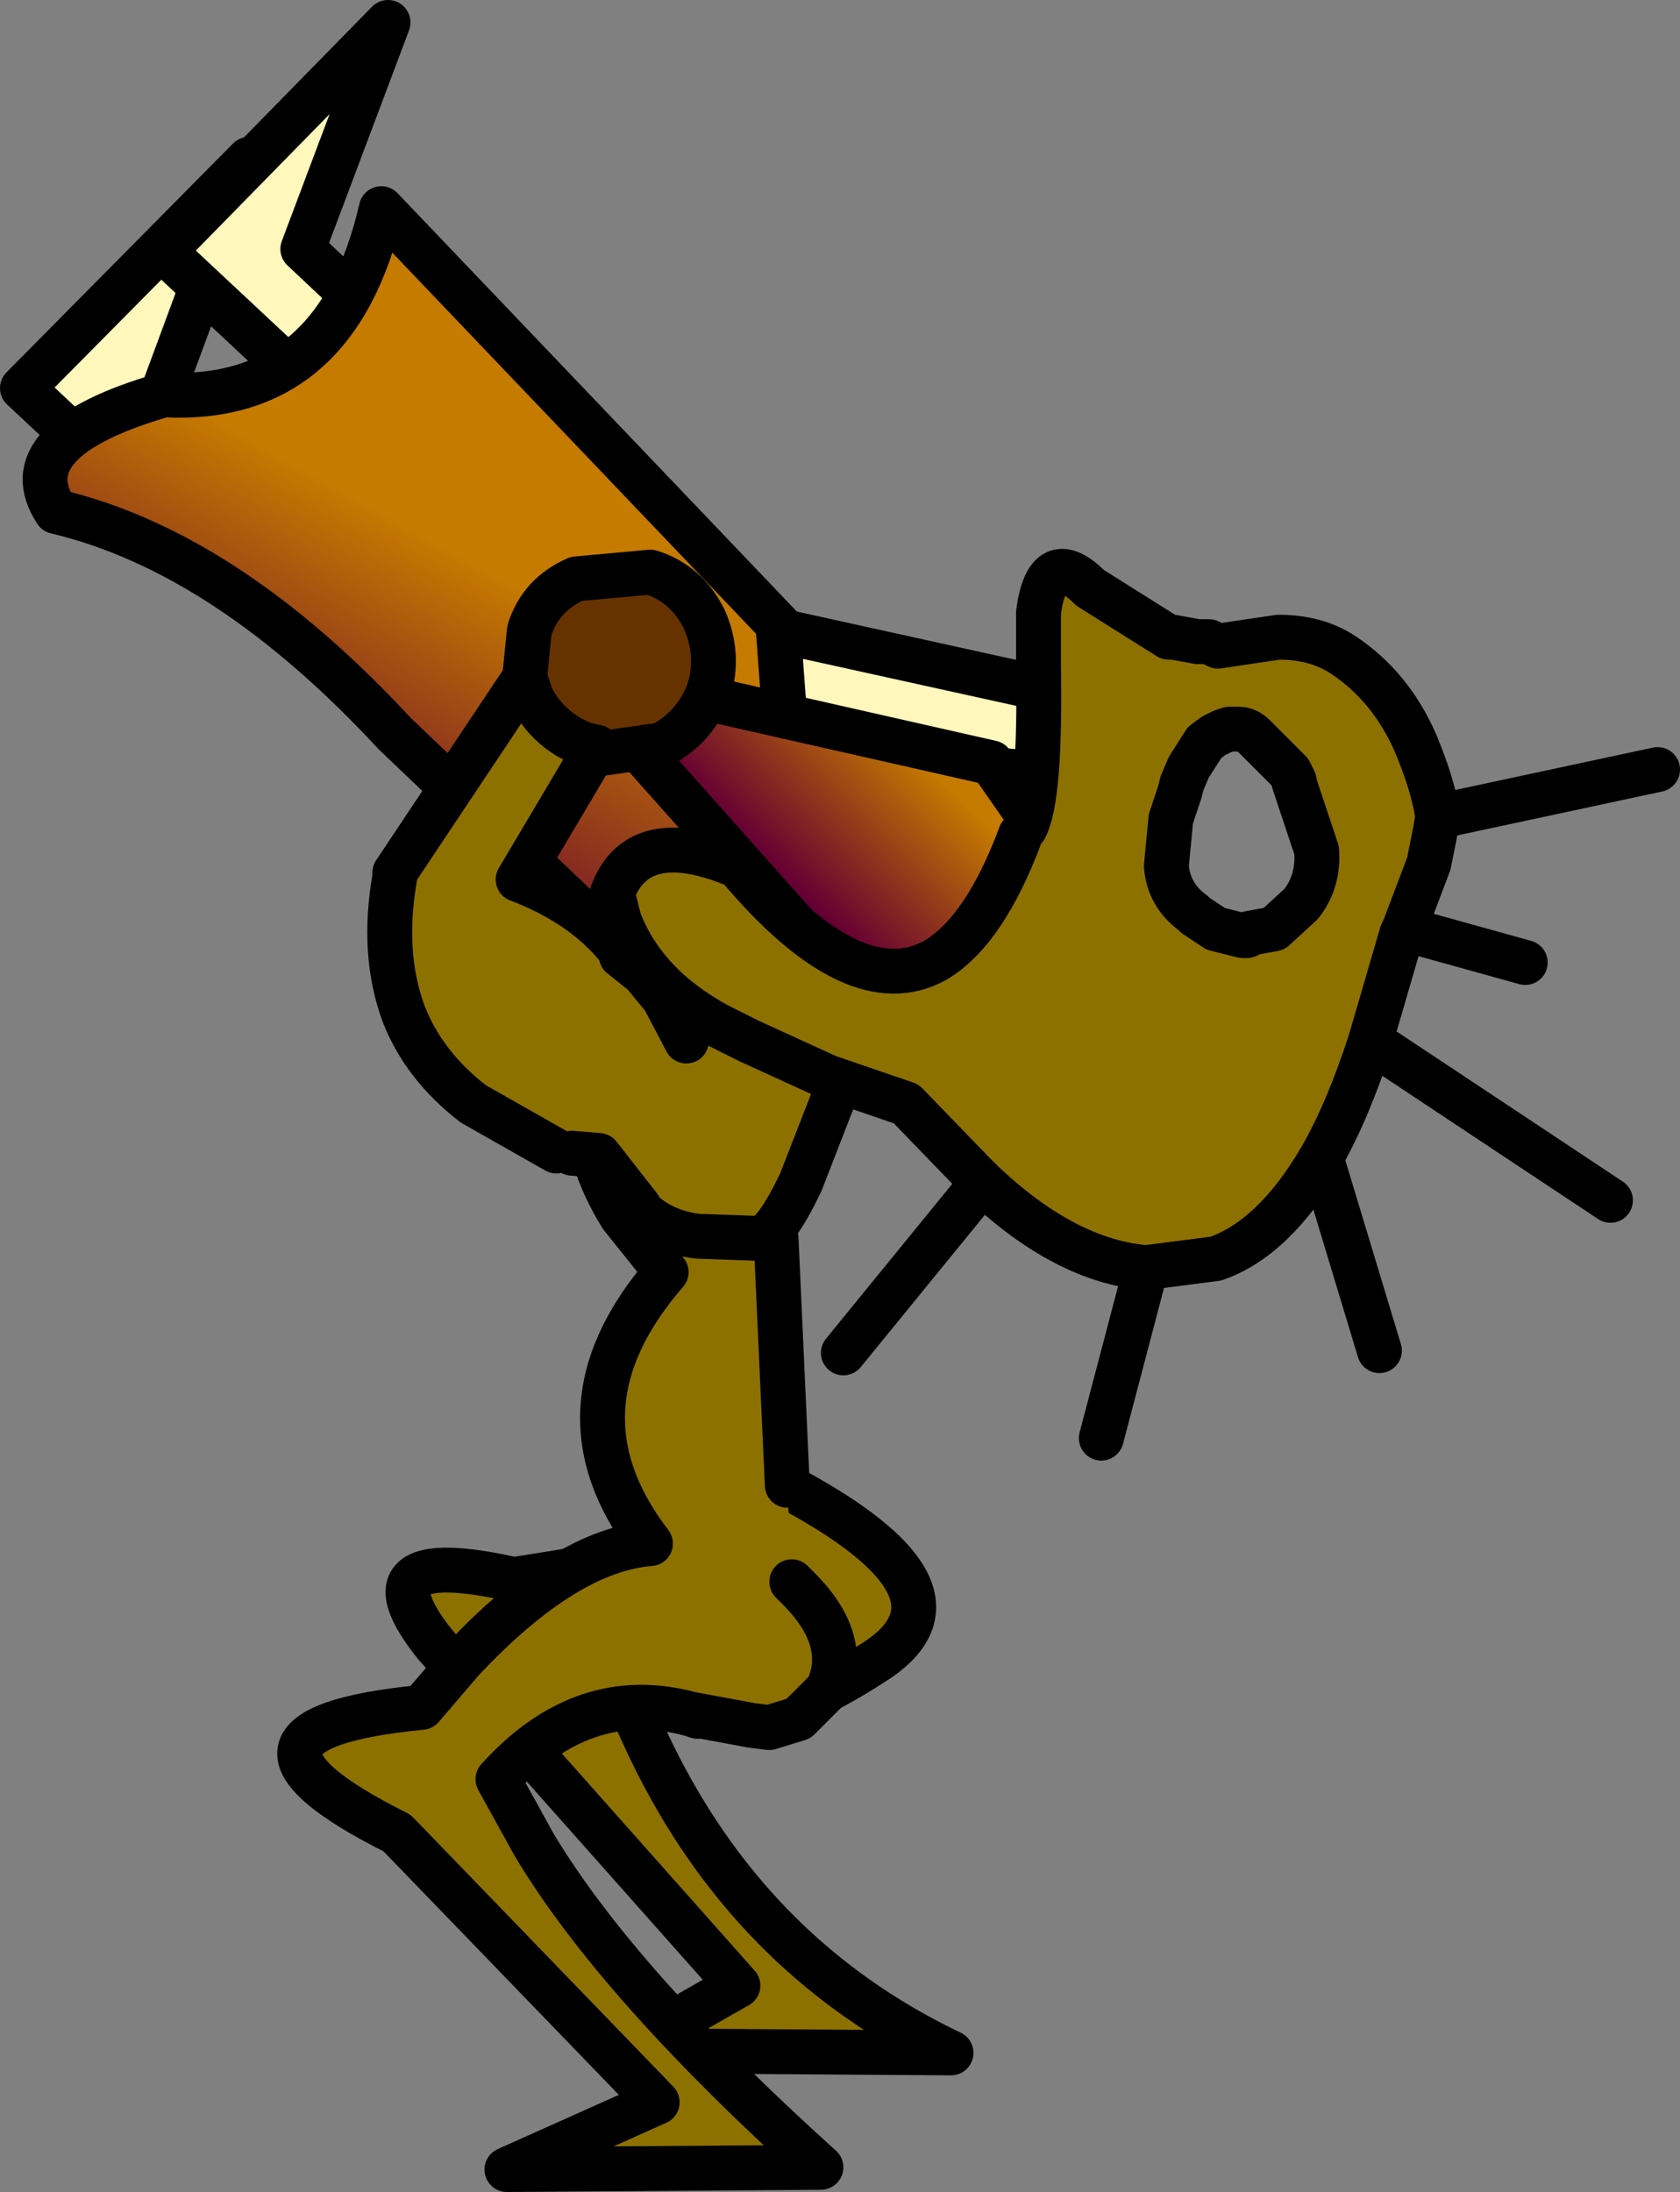 <?xml version="1.0" encoding="UTF-8" standalone="no"?>
<svg xmlns:xlink="http://www.w3.org/1999/xlink" height="48.85px" width="37.45px" xmlns="http://www.w3.org/2000/svg">
  <rect width="100%" height="100%" fill="#808080" stroke="none"/>
  <g transform="matrix(1.0, 0.0, 0.0, 1.0, 57.3, 29.6)">
    <path d="M-52.15 -16.6 L-56.8 -20.95 -51.75 -26.05 -53.6 -21.05 -51.95 -19.45 -52.15 -16.6" fill="#fff7bb" fill-rule="evenodd" stroke="none"/>
    <path d="M-52.15 -16.6 L-51.95 -19.45 -53.6 -21.05 -51.75 -26.05 -56.8 -20.95 -52.15 -16.6 Z" fill="none" stroke="#000000" stroke-linecap="round" stroke-linejoin="round" stroke-width="1.0"/>
    <path d="M-49.05 -19.7 L-53.65 -24.0 -48.65 -29.1 -50.55 -24.05 -48.85 -22.45 -49.05 -19.7" fill="#fff7bb" fill-rule="evenodd" stroke="none"/>
    <path d="M-49.05 -19.7 L-48.85 -22.45 -50.55 -24.05 -48.65 -29.1 -53.65 -24.0 -49.05 -19.7 Z" fill="none" stroke="#000000" stroke-linecap="round" stroke-linejoin="round" stroke-width="1.0"/>
    <path d="M-42.0 -7.05 L-48.5 -13.25 Q-52.25 -17.3 -56.05 -18.2 -57.1 -19.8 -53.65 -20.8 -49.8 -20.6 -48.8 -24.95 L-34.05 -9.5 -34.05 -7.05 -42.0 -7.05" fill="url(#gradient0)" fill-rule="evenodd" stroke="none"/>
    <path d="M-42.0 -7.05 L-48.5 -13.25 Q-52.25 -17.3 -56.05 -18.2 -57.1 -19.8 -53.65 -20.8 -49.8 -20.6 -48.8 -24.95 L-34.05 -9.5" fill="none" stroke="#000000" stroke-linecap="round" stroke-linejoin="round" stroke-width="1.0"/>
    <path d="M-34.05 -11.9 L-35.55 -12.9 -35.6 -12.85 -35.55 -12.9 -34.05 -11.9 -34.05 -7.05 -35.4 -7.05 -38.25 -8.9 -38.05 -9.15 -35.6 -12.85 -35.7 -13.4 -34.05 -12.3 -34.05 -11.9" fill="#cc9900" fill-rule="evenodd" stroke="none"/>
    <path d="M-35.7 -13.4 L-35.6 -12.85 -38.05 -9.15 -38.4 -9.45 -35.75 -13.45 -35.7 -13.4" fill="#ffffff" fill-rule="evenodd" stroke="none"/>
    <path d="M-35.6 -12.85 L-35.55 -12.9 -34.05 -11.9 M-34.05 -12.3 L-35.7 -13.4 -35.6 -12.85 -38.05 -9.15 -38.25 -8.9 -35.4 -7.05 M-35.7 -13.4 L-35.75 -13.45 -38.4 -9.45 -38.05 -9.15" fill="none" stroke="#000000" stroke-linecap="round" stroke-linejoin="round" stroke-width="0.25"/>
    <path d="M-34.05 -12.35 L-39.75 -12.85 -39.95 -15.55 -34.05 -14.25 -34.05 -12.35" fill="#fff7bb" fill-rule="evenodd" stroke="none"/>
    <path d="M-34.05 -12.35 L-39.75 -12.85 -39.95 -15.55 -34.05 -14.25" fill="none" stroke="#000000" stroke-linecap="round" stroke-linejoin="round" stroke-width="1.0"/>
    <path d="M-34.05 -10.95 L-34.05 -7.05 -37.85 -7.05 -44.7 -14.75 -35.2 -12.6 -34.05 -10.95" fill="url(#gradient1)" fill-rule="evenodd" stroke="none"/>
    <path d="M-34.05 -10.95 L-35.2 -12.6 -44.7 -14.75 -37.85 -7.05" fill="none" stroke="#000000" stroke-linecap="round" stroke-linejoin="round" stroke-width="1.0"/>
    <path d="M-41.8 -3.5 L-40.3 -3.95 -40.3 -3.2 Q-41.25 -0.05 -40.6 3.1 -35.2 5.7 -37.75 7.4 -40.35 9.1 -40.75 8.1 -41.15 7.1 -43.6 7.45 -41.45 13.6 -36.1 16.15 L-43.4 16.1 -40.85 14.65 -47.6 7.05 Q-49.4 4.8 -45.85 5.6 -41.9 5.0 -41.75 4.65 L-41.8 -3.5" fill="#8d7100" fill-rule="evenodd" stroke="none"/>
    <path d="M-41.8 -3.5 L-41.75 4.65 Q-41.9 5.0 -45.85 5.6 -49.4 4.8 -47.6 7.05 L-40.85 14.65 -43.4 16.1 -36.1 16.15 Q-41.45 13.6 -43.6 7.45 -41.15 7.1 -40.75 8.1 -40.35 9.1 -37.75 7.4 -35.2 5.7 -40.6 3.1" fill="none" stroke="#000000" stroke-linecap="round" stroke-linejoin="round" stroke-width="1.0"/>
    <path d="M-41.9 8.6 Q-44.3 7.95 -46.2 10.05 L-45.4 11.5 Q-43.55 14.6 -39.0 18.7 L-46.0 18.75 -42.65 17.25 -48.45 11.25 Q-53.05 8.95 -47.9 8.45 L-47.0 7.4 Q-44.7 4.95 -42.8 4.8 -45.1 1.8 -42.45 -1.25 L-43.45 -2.5 Q-45.0 -5.0 -43.55 -7.7 L-41.65 -6.8 -40.3 -7.45 -40.3 -2.0 -40.0 -2.0 -39.75 3.5 -39.65 5.65 -39.5 5.8 Q-38.35 6.95 -38.85 8.05 L-39.5 8.7 -40.15 8.9 -40.55 8.85 -41.9 8.6 -40.55 8.85 -41.75 8.65 -41.9 8.6" fill="#8d7100" fill-rule="evenodd" stroke="none"/>
    <path d="M-40.3 -7.45 L-41.65 -6.8 -43.55 -7.7 Q-45.0 -5.0 -43.45 -2.5 L-42.45 -1.25 Q-45.1 1.8 -42.8 4.8 -44.7 4.95 -47.0 7.4 L-47.9 8.45 Q-53.05 8.95 -48.45 11.25 L-42.65 17.25 -46.0 18.75 -39.0 18.7 Q-43.55 14.6 -45.4 11.5 L-46.2 10.05 Q-44.3 7.95 -41.9 8.6 L-40.55 8.85 -40.15 8.9 -39.5 8.7 -38.85 8.05 Q-38.35 6.95 -39.5 5.8 L-39.65 5.65 M-39.75 3.5 L-40.0 -2.0 M-41.9 8.6 L-41.75 8.65" fill="none" stroke="#000000" stroke-linecap="round" stroke-linejoin="round" stroke-width="1.0"/>
    <path d="M-45.6 -14.55 L-45.5 -15.55 Q-45.25 -16.35 -44.45 -16.7 L-42.8 -16.85 Q-42.0 -16.6 -41.6 -15.8 -41.25 -15.0 -41.5 -14.2 -41.8 -13.4 -42.55 -13.0 L-43.95 -12.8 -44.05 -12.8 -43.8 -13.3 -44.0 -13.3 Q-44.85 -13.6 -45.25 -14.4 L-45.45 -14.85 -45.6 -14.55" fill="#663300" fill-rule="evenodd" stroke="none"/>
    <path d="M-44.9 -3.95 L-46.75 -5.0 Q-47.85 -5.85 -48.3 -7.0 -48.8 -8.35 -48.5 -10.05 L-48.5 -10.15 -45.6 -14.5 -45.45 -14.05 Q-45.05 -13.3 -44.25 -13.0 L-44.0 -12.95 -45.75 -10.0 Q-44.3 -9.45 -43.5 -8.45 L-43.4 -8.4 -43.45 -8.3 -42.95 -7.9 -42.5 -7.35 -42.0 -6.4 -40.75 -6.15 -39.8 -6.15 -39.55 -6.4 -39.45 -6.55 -38.75 -6.4 -39.45 -3.4 -38.75 -5.05 -39.45 -3.25 Q-40.0 -2.1 -40.35 -2.0 L-41.75 -2.05 Q-42.55 -2.15 -43.05 -2.65 L-43.05 -2.7 -43.95 -3.85 -44.55 -3.9 -44.8 -4.3 -44.9 -3.95" fill="#8d7100" fill-rule="evenodd" stroke="none"/>
    <path d="M-45.6 -14.55 L-45.5 -15.55 Q-45.25 -16.35 -44.45 -16.7 L-42.8 -16.85 Q-42.0 -16.6 -41.6 -15.8 -41.25 -15.0 -41.5 -14.2 -41.8 -13.4 -42.55 -13.0 L-43.95 -12.8 M-43.4 -8.4 L-43.5 -8.45 Q-44.3 -9.45 -45.75 -10.0 L-44.0 -12.95 -44.25 -13.0 Q-45.05 -13.3 -45.45 -14.05 L-45.6 -14.5 -48.5 -10.15 -48.5 -10.05 Q-48.8 -8.35 -48.3 -7.0 -47.85 -5.85 -46.75 -5.0 L-44.9 -3.95 M-44.55 -3.9 L-43.95 -3.85 -43.05 -2.7 -43.05 -2.65 Q-42.55 -2.15 -41.75 -2.05 L-40.35 -2.0 Q-40.0 -2.1 -39.45 -3.25 L-38.75 -5.05 M-42.0 -6.4 L-42.5 -7.35 -42.95 -7.9 -43.45 -8.3" fill="none" stroke="#000000" stroke-linecap="round" stroke-linejoin="round" stroke-width="1.0"/>
    <path d="M-35.4 -3.25 L-35.6 -3.45 -37.1 -5.0 -38.85 -5.6 -40.6 -6.4 -41.3 -6.75 Q-42.95 -7.65 -43.5 -9.1 L-43.65 -9.7 Q-43.1 -11.15 -41.1 -10.4 L-40.85 -10.3 Q-38.25 -7.2 -36.45 -8.2 -35.35 -8.85 -34.55 -11.0 L-34.45 -11.15 Q-34.1 -11.8 -34.15 -14.75 L-34.15 -15.2 -34.15 -15.45 -34.15 -15.95 Q-33.95 -17.45 -33.0 -16.5 L-31.25 -15.4 -31.15 -15.4 -30.6 -15.3 -30.35 -15.3 -30.15 -15.2 -28.8 -15.4 Q-27.95 -15.4 -27.35 -15.0 -26.3 -14.3 -25.75 -13.05 -25.35 -12.1 -25.25 -11.4 L-25.3 -11.1 -25.45 -10.35 -26.0 -8.9 -26.05 -8.8 -26.75 -6.4 Q-27.25 -4.85 -27.85 -3.8 -28.9 -2.0 -30.2 -1.55 L-31.75 -1.35 Q-33.55 -1.5 -35.4 -3.25 M-29.7 -13.35 L-29.95 -13.45 -30.2 -13.45 -30.6 -13.35 -30.8 -13.2 -31.35 -12.3 -31.4 -12.15 -31.7 -10.45 Q-31.65 -9.8 -31.15 -9.35 L-31.1 -9.35 -30.65 -9.05 -30.2 -8.9 -29.9 -8.85 -29.9 -8.9 -29.35 -9.0 -28.7 -9.5 Q-28.3 -10.05 -28.35 -10.75 -28.4 -11.4 -28.85 -12.25 L-28.85 -12.3 -28.95 -12.5 -29.0 -12.6 -29.7 -13.35 Q-29.5 -13.35 -29.35 -13.2 L-28.55 -12.4 -28.45 -12.2 -28.45 -12.15 -27.95 -10.65 Q-27.9 -9.95 -28.3 -9.45 L-28.9 -8.9 -29.45 -8.8 -29.5 -8.75 -29.6 -8.75 -30.2 -8.9 -29.6 -8.75 -29.5 -8.75 -29.45 -8.8 -28.9 -8.9 -28.3 -9.45 Q-27.9 -9.95 -27.95 -10.65 L-28.45 -12.15 -28.45 -12.2 -28.55 -12.4 -29.35 -13.2 Q-29.5 -13.35 -29.7 -13.35" fill="#8d7100" fill-rule="evenodd" stroke="none"/>
    <path d="M-35.4 -3.25 L-35.6 -3.45 -37.1 -5.0 -38.85 -5.6 -40.6 -6.4 -41.3 -6.75 Q-42.95 -7.65 -43.5 -9.1 L-43.65 -9.7 Q-43.1 -11.15 -41.1 -10.4 L-40.85 -10.3 Q-38.25 -7.2 -36.45 -8.2 -35.35 -8.85 -34.55 -11.0 M-34.45 -11.15 Q-34.1 -11.8 -34.15 -14.75 L-34.15 -15.2 -34.15 -15.45 -34.15 -15.95 Q-33.95 -17.45 -33.0 -16.5 L-31.25 -15.4 -31.15 -15.4 -30.6 -15.3 -30.35 -15.3 -30.15 -15.2 -28.8 -15.4 Q-27.95 -15.4 -27.35 -15.0 -26.3 -14.3 -25.75 -13.05 -25.35 -12.1 -25.25 -11.4 L-20.35 -12.45 M-30.2 -8.9 L-30.65 -9.2 -30.7 -9.25 Q-31.25 -9.65 -31.3 -10.3 L-31.2 -11.35 -31.0 -11.95 -30.95 -12.15 -30.8 -12.5 -30.45 -13.05 -30.25 -13.2 -30.05 -13.3 -29.9 -13.35 -29.7 -13.35 Q-29.5 -13.35 -29.35 -13.2 L-28.55 -12.4 -28.45 -12.2 -28.45 -12.15 -27.95 -10.65 Q-27.9 -9.95 -28.3 -9.45 L-28.9 -8.9 -29.45 -8.8 -29.5 -8.75 -29.6 -8.75 -30.2 -8.9 M-31.75 -1.35 Q-33.55 -1.5 -35.4 -3.25 L-38.5 0.55 M-25.25 -11.4 L-25.3 -11.1 -25.45 -10.35 -26.0 -8.9 -23.3 -8.15 M-26.0 -8.9 L-26.05 -8.8 -26.75 -6.4 -21.4 -2.85 M-27.85 -3.8 Q-28.9 -2.0 -30.2 -1.55 L-31.75 -1.35 -32.75 2.45 M-26.75 -6.4 Q-27.25 -4.85 -27.85 -3.8 L-26.55 0.5" fill="none" stroke="#000000" stroke-linecap="round" stroke-linejoin="round" stroke-width="1.0"/>
  </g>
  <defs>
    <linearGradient gradientTransform="matrix(-0.004, 0.007, -0.018, -0.01, -45.5, -8.8)" gradientUnits="userSpaceOnUse" id="gradient0" spreadMethod="pad" x1="-819.2" x2="819.2">
      <stop offset="0.0" stop-color="#c57a00"/>
      <stop offset="0.573" stop-color="#660033"/>
      <stop offset="1.0" stop-color="#000066"/>
    </linearGradient>
    <linearGradient gradientTransform="matrix(-0.003, 0.003, -0.006, -0.006, -37.5, -8.5)" gradientUnits="userSpaceOnUse" id="gradient1" spreadMethod="pad" x1="-819.2" x2="819.2">
      <stop offset="0.0" stop-color="#c57a00"/>
      <stop offset="0.573" stop-color="#660033"/>
      <stop offset="1.0" stop-color="#000066"/>
    </linearGradient>
  </defs>
</svg>
